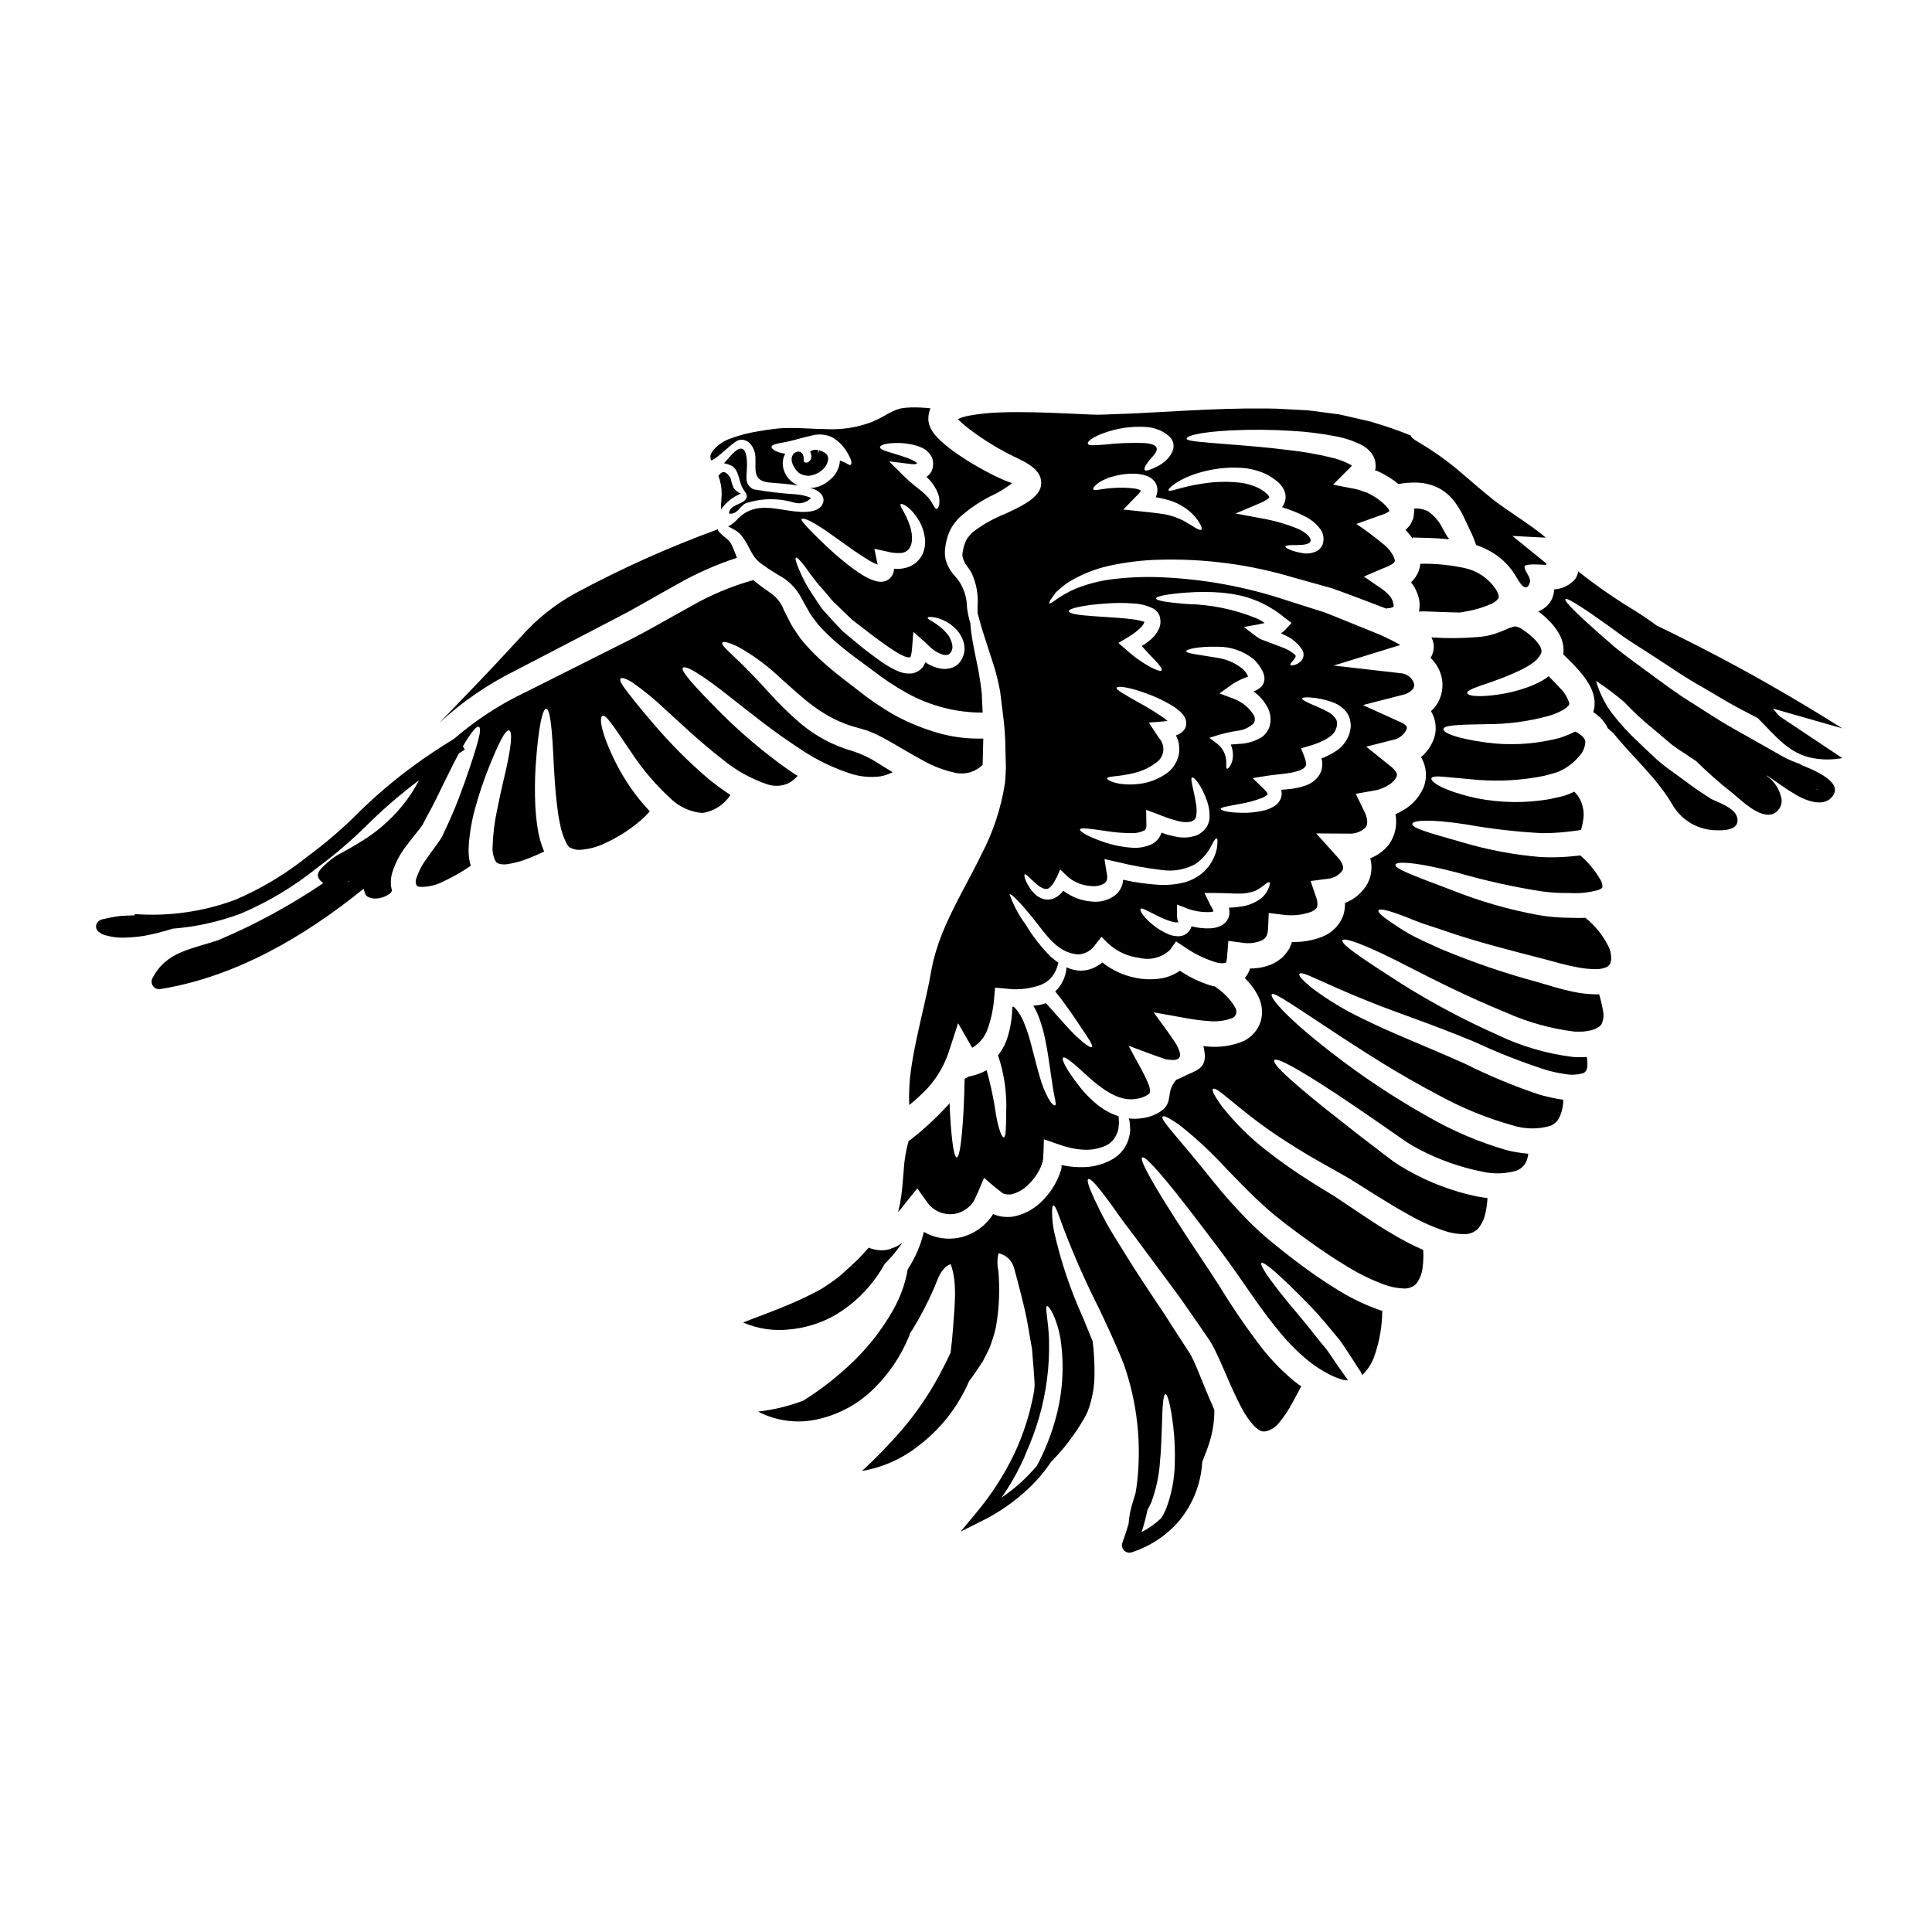<?xml version="1.0" encoding="UTF-8"?>
<!-- Uploaded to: SVG Repo, www.svgrepo.com, Generator: SVG Repo Mixer Tools -->
<svg fill="#000000" width="800px" height="800px" version="1.1" viewBox="144 144 512 512" xmlns="http://www.w3.org/2000/svg">
 <g>
  <path d="m461.01 414.25 1.934 0.227c0.789 0.074 0.992 0.074 1.297 0.102l-0.004 0.004c2.129 0.234 4.285-0.027 6.297-0.766 0.496-0.199 0.879-0.609 1.043-1.121 0.164-0.605 0.062-1.25-0.277-1.777-1.316-2.172-3.109-4.016-5.242-5.394l0.051-0.074h0.004c-0.512-0.074-1.012-0.195-1.5-0.355-2.812-0.898-5.481-2.191-7.934-3.84-1.441 1.008-3.078 1.691-4.809 2.008-2.25 0.375-4.551 0.34-6.789-0.102-3.269-0.621-6.344-2.027-8.949-4.094-0.582 0.473-1.215 0.883-1.883 1.219-1.461 0.766-3.117 1.078-4.754 0.891-0.996-0.129-1.969-0.414-2.879-0.84-0.016 0.398-0.059 0.793-0.125 1.184-0.254 1.375-0.809 2.676-1.625 3.812-0.352 0.512-0.762 0.98-1.223 1.398 3.254 4.047 5.543 7.606 7.246 10.148 1.805 2.598 2.797 4.246 2.469 4.578-0.332 0.332-1.934-0.758-4.348-3.023-2.109-2.062-4.754-5.188-7.809-8.574-1.082 0.383-2.215 0.598-3.359 0.637 0.625 1.07 1.152 2.191 1.574 3.356 0.66 1.797 1.18 3.637 1.551 5.512 0.738 3.484 1.117 6.586 1.5 9.18 0.383 2.594 0.688 4.629 0.969 5.977 0.281 1.348 0.484 2.262 0.176 2.394-0.309 0.129-0.941-0.395-1.727-1.73v-0.004c-1.031-1.898-1.836-3.914-2.394-6-0.758-2.57-1.473-5.621-2.363-8.875h0.004c-0.438-1.68-0.984-3.328-1.629-4.938-0.559-1.574-1.422-3.027-2.543-4.269-0.094-0.121-0.203-0.227-0.332-0.305-0.121-0.004-0.238 0.004-0.359 0.027-0.02 2.887-0.488 5.75-1.395 8.492-0.352 1.02-0.812 2-1.375 2.926-0.293 0.504-0.633 0.98-1.016 1.422 1.684 4.981 2.418 10.234 2.16 15.484-0.027 3.84-0.074 6.129-0.609 6.258s-1.398-2.16-2.086-6.004v0.004c-0.566-3.988-1.398-7.934-2.492-11.809-0.051 0.023-0.102 0.074-0.152 0.098-0.973 0.52-1.996 0.938-3.051 1.25-0.586 0.152-1.094 0.254-1.602 0.395l-0.941 0.508c-0.027 0.051-0.051 0.125-0.078 0.176-0.227 11.879-1.09 20.703-2.086 20.703-0.84 0-1.551-5.848-1.906-14.395-0.07 0.129-0.156 0.246-0.254 0.355-3.242 3.57-6.797 6.836-10.629 9.766-0.727 2.648-1.164 5.367-1.297 8.109-0.176 1.969-0.305 4.019-0.586 6.106-0.148 1.043-0.305 2.109-0.559 3.148l-0.176 0.789-0.074 0.359-0.027 0.023c-0.023 0.027-0.102 0.129 0 0.129 0.027 0 0.051-0.027 0.102-0.051l0.027-0.027 0.633-0.734c0.535-0.688 1.066-1.348 1.574-2.008l2.719-3.356 2.492 3.484-0.004-0.008c1.691 2.566 4.777 3.836 7.785 3.207 1.352-0.316 2.59-1 3.582-1.969 0.266-0.223 0.496-0.48 0.691-0.766l0.305-0.395-0.004 0.004c0.254-0.426 0.473-0.867 0.664-1.324 0.816-1.703 1.477-3.41 2.188-5.039 0.965 0.844 1.934 1.73 2.898 2.496l1.402 1.09 0.711 0.535c0.176 0.129 0.176 0.078 0.281 0.102h-0.004c0.305 0.125 0.633 0.188 0.965 0.18 0.348 0.059 0.703 0.043 1.043-0.051 1.641-0.402 3.137-1.246 4.328-2.441 1.254-1.18 2.293-2.562 3.074-4.094 0.152-0.395 0.395-0.738 0.484-1.094l0.176-0.535 0.051-0.125h0.004c0.055-0.129 0.098-0.258 0.129-0.395 0.023-0.203 0.074-0.395 0.098-0.633 0.102-1.859 0.203-3.613 0.203-5.215 1.145 0.309 2.469 0.84 3.613 1.219h0.004c1.078 0.402 2.18 0.734 3.305 0.992 1.109 0.273 2.242 0.441 3.383 0.508 1.922 0.145 3.852-0.152 5.641-0.863 1.355-0.512 2.473-1.508 3.129-2.797 0.297-0.547 0.52-1.125 0.664-1.73 0.023-0.609 0.152-1.18 0.176-1.73-0.051-0.582-0.074-1.117-0.102-1.602 0-0.051 0-0.102-0.023-0.125-2.199-0.734-4.234-1.883-6.004-3.383-1.492-1.25-2.856-2.648-4.074-4.172-4.043-5.117-5.035-7.527-4.629-7.957 0.512-0.484 2.644 1.324 7.199 5.512v-0.004c1.285 1.141 2.644 2.191 4.07 3.148 0.926 0.594 1.895 1.113 2.898 1.551 0.027 0 0.055 0.008 0.078 0.023 0.797 0.336 1.637 0.566 2.492 0.691 1.031 0.156 2.082 0.121 3.102-0.102 1.031-0.16 2.008-0.566 2.848-1.184 0.188-0.129 0.309-0.332 0.332-0.559 0.035-0.156 0.043-0.32 0.023-0.484-0.008-0.109-0.023-0.223-0.051-0.328l-0.023-0.203v-0.004c-0.039-0.207-0.09-0.41-0.152-0.609-1.117-3.051-3.738-7.273-5.445-10.629 2.754 1.02 6.738 2.57 10.02 3.637l1.754 0.152 0.004 0.004c0.246-0.012 0.492-0.043 0.734-0.102 0.176-0.051 0.332-0.125 0.508-0.176 0.078-0.102 0.254-0.125 0.281-0.227 0.203-0.309 0.512-0.434 0.23-1.629v-0.004c-0.215-0.684-0.496-1.344-0.84-1.969-0.609-0.918-1.242-1.832-1.855-2.754-1.402-1.906-2.754-3.812-4.195-5.773 2.391 0.434 4.856 0.867 7.348 1.301 1.297 0.246 2.617 0.477 3.934 0.656z"/>
  <path d="m339.89 260.6c2.57-0.535 4.172 2.184 4.297 4.371 0.176 3.461-0.891 6.512 3.812 6.914 2.445 0.203 5.039 0.359 7.504 0.789-0.688-0.316-1.328-0.727-1.902-1.223-1.277-1.133-2.055-2.723-2.164-4.426-0.043-0.906 0.152-1.809 0.562-2.617 0.047-0.055 0.09-0.117 0.125-0.18-0.102 0.004-0.207-0.004-0.309-0.023-2.262-0.395-3.352-1.246-3.352-1.777 0.023-0.637 1.523-0.867 3.484-1.246 1.855-0.281 4.328-1.145 7.703-1.883v-0.004c1.023-0.203 2.078-0.203 3.106 0 0.531 0.109 1.051 0.273 1.551 0.484 0.355 0.168 0.699 0.371 1.012 0.609 1.199 0.836 2.215 1.906 2.977 3.148 1.18 1.883 1.574 3.078 1.219 3.543-0.355 0.465-0.395-0.074-2.926-1.043h0.004c-0.105 2.039-1.102 3.926-2.719 5.164-1.422 1.32-3.277 2.082-5.215 2.137h-0.355c1.754 0 4.453 1.699 3.863 3.762-0.992 3.637-7.578 2.469-9.992 2.086-4.703-0.762-8.801-1.453-12.512 2.16v0.004c-0.746 0.891-1.664 1.625-2.695 2.16 0.434 0.227 1.02 0.508 1.727 0.918 0.598 0.336 1.141 0.766 1.605 1.27 0.441 0.531 0.852 1.094 1.219 1.68 0.734 1.18 1.297 2.469 1.969 3.562 0.652 1.094 1.551 2.023 2.617 2.719l0.152 0.102h0.004c1.602 1.148 3.266 2.207 4.981 3.176 1.18 0.738 2.25 1.637 3.18 2.672 0.93 1.117 1.723 2.336 2.363 3.637 0.582 1.043 1.18 2.109 1.805 3.203s1.5 2.008 2.234 3.078h0.004c1.926 2.148 4.019 4.137 6.258 5.953 2.391 1.969 5.188 3.938 8.113 6.129 2.894 2.262 5.961 4.297 9.176 6.078 6.129 3.402 13.027 5.18 20.039 5.164-0.074-1.73-0.148-3.41-0.227-5.012-0.227-2.137-0.531-4.172-0.891-6.106-0.762-3.84-1.527-7.297-1.906-10.148-0.102-0.867-0.18-1.652-0.23-2.418v0.004c-0.418-1.363-0.715-2.758-0.891-4.168-0.02-2.523-0.777-4.988-2.184-7.086-0.203-0.332-0.711-0.863-1.07-1.324-1.207-1.285-2.055-2.859-2.465-4.574-0.168-0.969-0.188-1.953-0.051-2.926 0.113-0.895 0.301-1.781 0.559-2.644 0.285-0.961 0.68-1.887 1.18-2.758 0.551-0.859 1.18-1.668 1.883-2.414 2.856-2.594 6.086-4.738 9.59-6.356 1.586-0.828 3.102-1.789 4.523-2.875-0.789-0.281-1.574-0.559-2.312-0.867-2.285-1.016-4.504-2.16-6.691-3.406v0.004c-2.269-1.293-4.469-2.703-6.59-4.227-1.148-0.82-2.242-1.711-3.277-2.668-0.617-0.543-1.188-1.141-1.707-1.781-0.328-0.418-0.625-0.859-0.887-1.324-0.402-0.746-0.656-1.566-0.742-2.41v-0.082c-0.039-1.055 0.152-2.106 0.562-3.074-1.766-0.199-3.539-0.273-5.316-0.23-0.859 0.031-1.719 0.113-2.566 0.258-0.746 0.188-1.473 0.449-2.164 0.785l-1.141 0.586-1.324 0.734c-0.816 0.484-1.934 0.992-2.926 1.449h0.004c-3.883 1.484-8.031 2.144-12.184 1.934-3.664-0.047-6.918-0.355-9.867-0.305v0.004c-1.395-0.004-2.789 0.09-4.172 0.277-1.375 0.152-2.875 0.395-4.168 0.633-2.406 0.379-4.766 0.992-7.047 1.836-1.762 0.582-3.34 1.617-4.578 3-0.387 0.453-0.684 0.98-0.863 1.551-0.043 0.441 0.027 0.891 0.203 1.297 1.59-0.383 5.859-5.09 7.41-5.418zm57.195 49.871v-0.004c0.523 0.469 0.973 1.02 1.324 1.625 0.441 0.672 0.777 1.414 0.988 2.191 0.574 2.012 0.02 4.176-1.445 5.672-0.457 0.41-0.984 0.734-1.551 0.965-0.57 0.195-1.16 0.312-1.758 0.355-1.117 0.031-2.231-0.188-3.254-0.637-0.77-0.266-1.488-0.652-2.137-1.145-0.078 0.195-0.172 0.383-0.281 0.562-0.145 0.375-0.371 0.711-0.66 0.992-0.301 0.328-0.645 0.617-1.016 0.859-0.414 0.199-0.836 0.367-1.27 0.508-1.383 0.203-2.793 0.008-4.07-0.559-1.008-0.438-1.988-0.949-2.926-1.523-2.363-1.504-4.195-2.977-6.297-4.555-1.859-1.527-3.66-3.027-5.363-4.453-1.629-1.652-3.148-3.328-4.504-4.856v0.004c-0.691-0.715-1.305-1.496-1.832-2.34-0.508-0.789-1.02-1.551-1.5-2.262-1.547-2.234-2.844-4.629-3.863-7.148-0.738-1.777-1.02-2.82-0.738-2.949 0.281-0.125 1.043 0.633 2.188 2.109 1.145 1.477 2.594 3.762 4.828 6.18 0.523 0.637 1.086 1.293 1.68 1.969 0.551 0.738 1.172 1.418 1.855 2.035 1.375 1.301 2.824 2.695 4.328 4.172 1.754 1.348 3.613 2.754 5.547 4.269 1.805 1.301 3.938 2.926 5.902 4.144 0.727 0.477 1.492 0.883 2.289 1.223 0.484 0.227 1.012 0.352 1.551 0.355 0-0.027 0-0.027 0.051 0 0.051 0.027-0.023-0.051 0.027-0.051s0.051-0.102 0.102-0.152c0.051-0.051 0.125-0.102 0.125-0.281 0.18-0.664 0.285-1.344 0.309-2.035l0.332-4.269 3.176 2.82c0.609 0.559 1.18 1.18 1.805 1.676v0.004c0.555 0.465 1.172 0.848 1.832 1.145 1.219 0.637 2.262 0.637 2.754 0.203v0.004c0.645-0.617 0.926-1.523 0.742-2.394-0.078-0.512-0.234-1.008-0.461-1.473-0.184-0.469-0.441-0.91-0.762-1.297-2.496-3.148-5.57-3.891-5.266-4.477 0.078-0.227 0.789-0.203 2.035 0 1.953 0.449 3.742 1.422 5.184 2.812zm-16.047-49.062c1.449-0.062 2.906 0.051 4.328 0.332 0.938 0.16 1.852 0.434 2.723 0.816 1.328 0.527 2.398 1.559 2.973 2.871l0.051 0.102v0.105c0.195 0.703 0.23 1.441 0.105 2.16-0.145 0.926-0.637 1.762-1.375 2.336-0.098 0.078-0.199 0.148-0.309 0.207 0.254 0.281 0.508 0.535 0.738 0.789l0.004-0.004c1.012 1.086 1.805 2.356 2.336 3.738 0.355 0.953 0.445 1.98 0.258 2.977-0.152 0.688-0.395 1.02-0.637 1.02-0.582 0-0.914-1.324-2.035-2.754-0.746-0.859-1.57-1.645-2.465-2.344-1.328-1.008-2.602-2.086-3.82-3.227l-4.301-4.266 6.055 0.738c0.453 0.051 0.914 0.008 1.348-0.129v-0.125c-0.215-0.238-0.477-0.434-0.762-0.578-0.594-0.332-1.215-0.617-1.859-0.844-1.324-0.48-2.617-0.84-3.688-1.18-2.16-0.633-3.508-1.094-3.508-1.625 0-0.535 1.422-1.035 3.84-1.117zm-6.461 31.258c0.645 0.379 1.316 0.703 2.012 0.969-0.051-0.285-0.129-0.586-0.18-0.867l-0.684-3.332 3.277 0.711c1.238 0.355 2.531 0.488 3.816 0.395 0.895-0.07 1.707-0.535 2.215-1.273 0.484-0.832 0.715-1.789 0.66-2.754-0.027-0.992-0.191-1.977-0.484-2.926-1.145-3.637-2.953-5.547-2.519-5.977 0.254-0.359 2.926 0.789 5.164 4.91 0.59 1.156 0.988 2.402 1.18 3.684 0.32 1.668 0.078 3.394-0.684 4.91-0.98 1.824-2.742 3.102-4.781 3.461-0.867 0.188-1.762 0.238-2.644 0.152 0.004 0.133-0.004 0.262-0.027 0.395-0.082 0.707-0.375 1.371-0.84 1.906-0.422 0.5-0.992 0.855-1.625 1.016-0.465 0.121-0.949 0.152-1.426 0.102-0.355-0.02-0.707-0.086-1.043-0.203-0.289-0.074-0.574-0.168-0.852-0.281-0.938-0.375-1.84-0.836-2.695-1.375-1.473-0.934-2.891-1.953-4.246-3.051-2.57-2.059-4.703-4.019-6.461-5.723-1.754-1.703-3.148-3.102-4.019-4.094s-1.348-1.527-1.27-1.805c0.074-0.281 1.016-0.176 2.262 0.484l0.004-0.004c1.715 0.91 3.363 1.938 4.93 3.078 1.969 1.398 4.297 3.051 6.891 4.879 1.301 0.887 2.676 1.797 4.07 2.613z"/>
  <path d="m518.21 282.09c-0.172 0.465-0.41 0.902-0.711 1.301l-0.965 1.016-0.051 0.051h-0.023c0.016 0 0.027 0.012 0.023 0.027 0.027 0 0.051 0 0.125 0.074l0.027 0.023c0 0.027 0.051 0.051 0.074 0.102l0.457 0.508c0.312 0.348 0.602 0.715 0.867 1.094l0.309 0.461 0.023-0.309c3.148 0.102 6.332 0.125 9.445 0.457 0.023-0.051 0.074-0.074 0.102-0.125 0.176-0.102-0.18-0.309-0.23-0.395 0 0.152-0.734-1.27-1.27-2.137l-0.004 0.004c-0.895-1.957-2.312-3.625-4.094-4.832-1.129-0.512-2.371-0.73-3.609-0.637 0.023 0.152 0.074 0.309 0.098 0.461l-0.148 1.473c-0.031 0.488-0.188 0.965-0.445 1.383z"/>
  <path d="m335.05 279.06c1.297-1.91 3.141-3.387 5.289-4.231-0.809-0.32-1.5-0.887-1.969-1.625-0.336-0.82-0.598-1.672-0.785-2.543-1.18-1.883-2.234-2.035-3.203-0.512 0.125 0.332 0.254 0.66 0.359 1.02h-0.004c0.469 1.629 0.625 3.328 0.457 5.012-0.094 1.098-0.145 2.039-0.145 2.879z"/>
  <path d="m521.37 306.02c1.676 0.027 3.277 0.125 4.856 0.176 1.578 0.051 2.977 0.078 4.426 0.129h0.254c0.582-0.102 1.18-0.203 1.832-0.332v0.004c2.269-0.398 4.481-1.074 6.582-2.012 1.066-0.508 1.805-1.27 1.832-1.625 0.102-0.203 0-1.043-0.789-2.262v-0.004c-1.879-2.789-4.754-4.762-8.035-5.508-3.914-0.867-7.918-1.262-11.926-1.184-0.086 1.172-0.473 2.301-1.117 3.281-0.328 0.559-0.742 1.066-1.223 1.504-0.031 0.031-0.043 0.082-0.027 0.125l-0.023 0.152 0.023 0.305c0-0.074-0.051-0.395 0.129-0.152v-0.004c1.074 1.434 1.766 3.113 2.008 4.887 0.082 0.859 0.039 1.723-0.125 2.57 0.43-0.023 0.891-0.051 1.324-0.051z"/>
  <path d="m447.26 308.82c-0.016 0-0.027-0.012-0.027-0.027-0.004 0.031 0.008 0.059 0.027 0.078z"/>
  <path d="m400.95 257.77c1.875 1.422 3.82 2.746 5.828 3.969 1.969 1.219 3.992 2.312 5.977 3.281 3.027 1.449 7.91 3.543 7.086 7.871-0.66 3.457-6.59 5.922-9.445 7.273l-0.004 0.004c-3.062 1.215-5.945 2.84-8.574 4.828-0.457 0.438-0.883 0.906-1.27 1.402-0.352 0.469-0.625 0.992-0.812 1.551-0.238 0.59-0.41 1.207-0.52 1.836-0.129 0.5-0.188 1.012-0.176 1.527 0.195 1.008 0.633 1.953 1.27 2.758 0.426 0.578 0.82 1.18 1.18 1.805 1.285 2.773 1.828 5.828 1.578 8.871v1.703c0.332 1.246 0.711 2.723 1.246 4.481 0.863 2.668 1.934 5.949 3.148 9.766 0.645 2.129 1.168 4.293 1.574 6.484 0.281 2.289 0.586 4.723 0.895 7.25 0.328 2.672 0.5 5.363 0.508 8.059 0.051 1.449 0.074 2.898 0.125 4.371v0.559l0.023 0.125-0.023 0.309-0.023 0.281-0.051 1.066c-0.051 0.738-0.078 1.453-0.152 2.238v0.004c-1.02 6.672-3.148 13.125-6.301 19.098-3 6.156-6.539 12.16-9.359 18.5v-0.004c-1.418 3.148-2.551 6.418-3.379 9.766-0.359 1.574-0.711 3.461-1.043 5.363-0.395 1.969-0.816 3.863-1.246 5.75-1.371 6.027-2.754 11.773-3.543 17.289l-0.004 0.004c-0.477 3.191-0.645 6.418-0.508 9.641 1.824-1.457 3.535-3.047 5.117-4.754 2.547-2.891 4.445-6.289 5.57-9.973l2.262-6.965 3.738 6.512h0.004c1.781-1.039 3.164-2.641 3.934-4.555 1.059-2.859 1.699-5.852 1.902-8.891l0.227-2.492v-0.152h0.078l-0.078 0.152 4.723 0.434h0.004c2.371 0.074 4.738-0.273 6.992-1.02 2.09-0.684 3.754-2.277 4.527-4.332 0.215-0.547 0.395-1.109 0.535-1.68-0.711-0.484-1.352-1.016-1.934-1.5-2.609-2.59-4.883-5.5-6.766-8.66-1.812-2.43-3.242-5.125-4.246-7.984 0.359-0.332 2.695 2.012 6.297 6.465 3.231 3.965 6.297 9.18 11.98 9.48 1.828-0.113 3.492-1.098 4.477-2.641l1.602-2.012 1.969 1.934v-0.004c2.262 2.012 5.082 3.281 8.086 3.637 2.898 0.727 5.969-0.082 8.137-2.137l1.574-2.234 2.465 1.625c2.484 1.719 5.223 3.039 8.113 3.918 0.844 0.281 1.75 0.328 2.621 0.129 0-0.102 0.074-0.051 0.176-0.434 0.113-0.527 0.172-1.062 0.18-1.602l0.309-3.766 3.543 0.461h-0.004c1.789 0.328 3.637 0.125 5.312-0.586 1.246-0.633 1.574-1.5 1.68-3.328l0.176-3.938 3.789 0.461 0.004-0.004c2.547 0.359 5.144 0.082 7.555-0.812 0.965-0.457 1.398-0.941 1.5-1.352 0.129-0.824 0.031-1.668-0.281-2.441l-1.477-4.328 4.477-0.586c1.582-0.117 3.035-0.926 3.969-2.211 0.207-0.422 0.234-0.906 0.074-1.348-0.266-0.773-0.699-1.477-1.273-2.062l-5.769-6.406 8.57 0.051c1.684 0.125 3.34-0.477 4.555-1.652 0.305-0.496 0.441-1.074 0.391-1.656-0.078-0.918-0.344-1.809-0.785-2.617l-2.238-4.629 5.035-0.895-0.004 0.004c1.316-0.23 2.57-0.723 3.688-1.449 0.902-0.504 1.629-1.266 2.086-2.184 0.152-0.391 0.113-0.824-0.102-1.184-0.473-0.699-1.062-1.312-1.75-1.805l-6.184-4.984 7.375-1.859v0.004c1.496-0.371 2.738-1.414 3.359-2.824 0.074-0.457 0.051-0.484-0.074-0.734-0.422-0.48-0.953-0.848-1.551-1.07l-9.996-4.527 10.555-2.719c0.926-0.176 1.781-0.617 2.461-1.273 0.449-0.426 0.656-1.043 0.562-1.652-0.508-1.66-2.027-2.801-3.766-2.824l-17.547-2.012 16.988-5.238c0.215-0.082 0.438-0.148 0.66-0.203-0.098-0.051-0.191-0.109-0.277-0.176-1.449-0.863-3.148-1.625-4.856-2.441-1.703-0.688-3.383-1.375-5.062-2.059-3.356-1.324-6.613-2.723-9.867-3.969-3.41-1.07-6.715-2.121-9.914-3.148h-0.004c-10.922-3.664-22.312-5.742-33.824-6.18-4.297-0.16-8.602 0.035-12.867 0.582-3.148 0.414-6.234 1.219-9.184 2.394-4.652 1.906-6.762 4.371-7.144 3.918-0.152-0.152 0.227-0.816 1.066-1.969 0.203-0.305 0.461-0.609 0.711-0.965l1.145-0.992c0.434-0.359 0.918-0.738 1.398-1.145h0.004c0.547-0.387 1.117-0.742 1.703-1.066 3.004-1.715 6.242-2.973 9.617-3.742 4.453-0.984 8.992-1.539 13.551-1.652 12.047-0.32 24.066 1.285 35.605 4.754 3.254 0.918 6.586 1.832 10.016 2.797 3.41 1.18 6.918 2.57 10.504 3.894 1.348 0.508 2.754 1.039 4.121 1.574l0.004-0.168c0.598 0.047 1.195-0.078 1.727-0.359 0.051 0-0.027 0 0.051-0.023 0.027-0.184 0.027-0.371 0-0.559-0.117-0.75-0.402-1.461-0.84-2.086-0.906-1.082-1.988-2-3.203-2.719-1.27-0.891-2.547-1.781-3.816-2.644 1.754-0.762 3.512-1.504 5.238-2.238v-0.004c0.871-0.297 1.703-0.707 2.469-1.219 0.395-0.332 0.281-0.254 0.359-0.355 0.078-0.098 0.074-0.18 0.125-0.359v0.004c-0.023-0.348-0.121-0.684-0.281-0.992-0.195-0.484-0.461-0.938-0.785-1.348-0.168-0.254-0.355-0.492-0.566-0.711l-0.281-0.332h0.004c-0.227-0.242-0.465-0.473-0.711-0.688-2.426-2.027-4.957-3.93-7.578-5.695 2.363-0.84 4.68-1.676 6.965-2.492l0.891-0.332 0.762-0.484 0.078-0.023c0.051-0.102 0.102-0.051-0.152-0.562l-0.559-0.734-0.762-0.762v-0.004c-1.176-1.047-2.484-1.938-3.894-2.644l-0.5-0.25-1.18-0.395c-0.84-0.32-1.707-0.559-2.594-0.711l-2.793-0.535c-0.867-0.176-1.781-0.332-2.418-0.508l4.984-4.984c-0.121-0.133-0.27-0.238-0.434-0.309-1.633-0.875-3.379-1.516-5.188-1.906-3.519-0.844-7.086-1.473-10.68-1.883-6.59-0.84-11.879-1.219-15.945-1.551-8.191-0.633-11.445-0.891-11.57-1.5-0.125-0.734 3.328-1.777 11.594-2.211 5.469-0.273 10.945-0.23 16.406 0.125 3.852 0.211 7.68 0.688 11.465 1.426 2.414 0.438 4.75 1.219 6.945 2.312 0.344 0.191 0.676 0.402 0.992 0.641 0.375 0.25 0.719 0.547 1.016 0.887 0.887 0.848 1.461 1.965 1.629 3.176 0.152 1.883-0.074 1.629-0.074 1.832-0.023 0.047-0.051 0.09-0.082 0.129-0.074 0.074 0.152 0.023 0.203 0.074h0.004c0.059 0.016 0.117 0.031 0.176 0.055 0.051 0 0.027 0 0.129 0.027l0.711 0.355 0.004-0.004c1.805 0.844 3.496 1.91 5.031 3.18 1.594-0.309 3.215-0.441 4.836-0.391 2.148 0.047 4.258 0.605 6.152 1.629 1.672 0.961 3.109 2.293 4.195 3.887 0.863 1.211 1.613 2.496 2.238 3.844 0.711 1.477 1.348 2.852 1.969 4.172 0.406 0.848 0.754 1.723 1.043 2.617 0.039 0.137 0.086 0.266 0.148 0.395 2.121 0.703 4.113 1.742 5.906 3.078 1.922 1.457 3.527 3.293 4.723 5.391 0.688 1.117 2.57 4.602 3.586 1.523 0.461-1.398-1.398-2.926-1.398-4.269 0-0.941 4.91-0.461 5.594-0.461 0.281 0 0.078-0.074 0.129-0.074 0.051 0 0.051-0.051 0.074-0.051s0.023-0.051 0.023-0.074l-0.023-0.078-0.281-0.305-8.723-7.086 8.848 0.457c-0.434-0.359-0.84-0.711-1.27-1.066-0.84-0.66-1.703-1.27-2.543-1.887-3.383-2.441-6.613-4.477-9.59-6.691-5.672-4.527-9.535-8.215-12.844-10.656l0.004 0.004c-2.336-1.77-4.769-3.402-7.297-4.887-1.551-0.891-2.211-1.5-2.188-1.859-2.133-0.891-4.426-1.727-6.84-2.516-1.27-0.395-2.594-0.816-3.938-1.219-1.324-0.309-2.695-0.637-4.094-0.945-1.398-0.309-2.797-0.684-4.246-0.965-1.504-0.176-3.004-0.395-4.555-0.586-1.551-0.191-3.078-0.457-4.68-0.531-1.602-0.074-3.254-0.18-4.934-0.254-3.305-0.254-6.766-0.152-10.301-0.176-7.086 0.074-14.562 0.484-22.402 0.914-3.938 0.203-7.961 0.461-12.004 0.562l-3.027 0.125-1.652 0.051-1.652-0.027c-2.082-0.098-4.168-0.176-6.254-0.281-6.258-0.281-12.336-0.508-18.156-0.305l-0.004 0.004c-2.769 0.07-5.535 0.348-8.266 0.836-1.059 0.184-2.09 0.488-3.078 0.918 0.168 0.199 0.348 0.387 0.535 0.559 0.824 0.766 1.684 1.488 2.578 2.164zm61.441 26.574c-0.48 0.457-2.109-0.867-4.723-2.34v0.004c-1.523-0.785-3.148-1.352-4.832-1.68-1.969-0.355-4.297-0.559-6.789-0.84l-4.348-0.457 3.148-3.254c0.254-0.254 0.535-0.508 0.762-0.762 0.301-0.316 0.566-0.668 0.785-1.043-0.055-0.031-0.113-0.055-0.176-0.074-0.41-0.172-0.836-0.305-1.27-0.395-1.863-0.266-3.746-0.336-5.621-0.207-3.356 0.176-5.16 0.84-5.543 0.457-0.484-0.457 1.398-2.465 5.008-3.434v0.004c2.156-0.648 4.414-0.895 6.664-0.738 0.742 0.062 1.48 0.219 2.188 0.457 1.07 0.309 1.988 0.996 2.594 1.934 0.371 0.648 0.539 1.391 0.484 2.137-0.051 0.57-0.195 1.129-0.434 1.652 1.176 0.191 2.34 0.457 3.484 0.789 2.043 0.617 3.938 1.648 5.566 3.027 1.051 0.906 1.945 1.98 2.648 3.18 0.453 0.871 0.598 1.406 0.402 1.586zm-0.199-15.18c3.484-1 7.113-1.398 10.73-1.18 2.281 0.133 4.516 0.695 6.59 1.652 0.574 0.281 1.125 0.605 1.652 0.969 0.516 0.34 1.008 0.711 1.473 1.117 0.609 0.523 1.117 1.152 1.5 1.859 0.523 0.934 0.684 2.027 0.457 3.074-0.16 0.641-0.453 1.238-0.863 1.754 2.086 0.625 4.109 1.434 6.051 2.418 1.668 0.805 3.109 2.012 4.199 3.512 0.598 0.887 0.859 1.961 0.734 3.027l-0.148 0.734c-0.023 0.105-0.059 0.207-0.105 0.309l-0.078 0.148-0.102 0.203c-0.156 0.27-0.344 0.516-0.559 0.738-0.184 0.191-0.398 0.355-0.633 0.484-1.223 0.652-2.637 0.859-3.996 0.586-0.863-0.129-1.715-0.332-2.543-0.609-1.324-0.461-1.969-0.895-1.906-1.145s0.84-0.359 2.16-0.359c0.66 0 1.477 0 2.363-0.074 4.371-0.395 1.18-3.203-1.094-4.195v-0.004c-3.144-1.285-6.418-2.231-9.766-2.82l-6.867-1.27 6.488-2.754-0.004-0.004c0.637-0.25 1.242-0.566 1.809-0.941 0.27-0.16 0.5-0.387 0.66-0.66-0.008-0.043-0.027-0.086-0.051-0.125-0.141-0.262-0.332-0.496-0.559-0.684-0.344-0.32-0.707-0.617-1.09-0.883-0.344-0.246-0.699-0.465-1.07-0.66-1.598-0.785-3.316-1.285-5.086-1.473-3.223-0.355-6.481-0.277-9.688 0.227-5.621 0.789-8.801 2.34-9.156 1.832-0.355-0.43 2.594-3.148 8.496-4.805zm-29.094-8.723c0.973-0.664 2.031-1.191 3.148-1.574 3.602-1.363 7.449-1.949 11.293-1.727 1.227 0.07 2.438 0.336 3.586 0.789 0.633 0.25 1.23 0.586 1.777 0.992 3.789 2.344 1.855 5.977-0.969 7.957-0.953 0.625-1.977 1.137-3.051 1.527-0.418 0.203-0.879 0.301-1.344 0.277-0.359-0.023-0.285-0.867 0.227-1.551 0.613-0.895 1.297-1.746 2.035-2.539 2.059-2.469-0.434-3.027-2.621-3.18v-0.004c-3.418-0.117-6.836 0.012-10.234 0.395-2.695 0.199-4.297 0.355-4.629-0.129-0.133-0.27 0.066-0.727 0.781-1.234zm47.172 118.74c-0.434 1.156-1.168 2.176-2.133 2.949-1.543 1.137-3.344 1.863-5.238 2.121-1.043 0.152-2.137 0.254-3.231 0.309h-0.004c0.141 0.539 0.184 1.098 0.133 1.652-0.043 0.328-0.109 0.648-0.207 0.965-0.152 0.328-0.332 0.641-0.535 0.941-0.387 0.484-0.875 0.887-1.422 1.18-0.824 0.414-1.727 0.656-2.648 0.711-1.754 0.105-3.512-0.078-5.211-0.535-0.207 0.766-0.664 1.438-1.297 1.91-0.238 0.18-0.492 0.332-0.766 0.457-0.23 0.082-0.469 0.148-0.707 0.199-0.418 0.094-0.848 0.113-1.273 0.051-0.652-0.055-1.293-0.199-1.906-0.43-1.723-0.711-3.316-1.699-4.723-2.922-2.285-1.938-3.18-3.613-2.82-3.918 0.359-0.305 1.754 0.582 4.246 1.777l-0.004 0.004c1.383 0.723 2.832 1.301 4.332 1.727 0.332 0.078 0.676 0.113 1.02 0.102 0.152 0 0.281 0 0.281-0.051 0.023 0.027-0.027-0.125 0.102 0.102 0.023 0.074 0 0.051 0 0.074 0 0.023 0.023 0.051 0.051 0.051 0.027 0 0.023-0.25-0.078-0.355-0.102-0.102-0.125-0.457-0.199-0.457 0.023-0.18-0.102-0.562-0.102-0.895v-3.176l2.848 1.094-0.008 0.004c1.875 0.672 3.863 0.973 5.852 0.891 0.32-0.012 0.637-0.07 0.941-0.18-0.023-0.16-0.074-0.316-0.152-0.457-0.172-0.414-0.387-0.809-0.637-1.184l-1.574-3.231h3.148c2.418 0 4.477 0.18 6.231 0.152 1.438 0.012 2.859-0.258 4.195-0.785 0.867-0.445 1.68-0.992 2.418-1.629 0.582-0.457 1.016-0.684 1.219-0.582 0.207 0.102 0.168 0.574-0.141 1.363zm-4.066-45.75c-0.906-1.453-2.168-2.652-3.664-3.484-0.496-0.297-1.012-0.551-1.551-0.762l-3.812-1.426 3.277-2.34c0.93-0.641 1.93-1.176 2.977-1.602l1.355-0.535c-0.047-0.07-0.09-0.148-0.125-0.227-0.309-0.609-0.707-1.164-1.18-1.656-2.016-1.688-4.477-2.766-7.086-3.102-4.781-0.84-8.039-1.094-8.039-1.73 0.023-0.48 3.051-1.297 8.367-1.18h0.004c3.398-0.016 6.703 1.113 9.383 3.203 0.785 0.711 1.461 1.531 2.008 2.441 0.148 0.219 0.281 0.449 0.395 0.688 0.152 0.305 0.285 0.617 0.391 0.941 0.156 0.465 0.215 0.957 0.18 1.449-0.047 0.68-0.324 1.328-0.789 1.828-0.547 0.551-1.207 0.977-1.934 1.25l-0.176 0.051c1.586 1.125 2.883 2.609 3.785 4.328 0.648 1.281 0.879 2.731 0.664 4.148l-0.125 0.531-0.051 0.254-0.051 0.125c0 0.027-0.102 0.309-0.102 0.309l-0.004 0.004c-0.113 0.254-0.242 0.5-0.395 0.734-0.395 0.668-0.922 1.246-1.551 1.703-1.793 1.082-3.832 1.688-5.926 1.758-0.789 0.074-1.551 0.125-2.262 0.176h-0.004c0.598 1.379 0.738 2.91 0.395 4.371-0.461 1.574-1.219 2.164-1.426 2.035-0.281-0.152-0.102-0.941-0.176-2.211-0.145-1.695-0.973-3.258-2.289-4.328l-2.16-1.652 2.797-0.867c1.512-0.422 3.051-0.75 4.602-0.992 1.602-0.164 3.113-0.84 4.297-1.934 0.461-0.699 0.461-1.602 0-2.301zm-25.031 6.18-0.633-0.941-2.086-3.18 3.637-0.281c0.457-0.051 0.918-0.098 1.324-0.148h-0.004c-0.402-0.375-0.836-0.715-1.297-1.02-2.031-1.387-4.133-2.668-6.297-3.836-3.738-2.137-6.004-3.356-5.902-3.894 0.125-0.609 2.977-0.281 7.121 1.18 2.496 0.852 4.906 1.941 7.195 3.258 0.703 0.434 1.383 0.906 2.035 1.422 0.387 0.305 0.746 0.645 1.07 1.016 0.535 0.578 0.891 1.305 1.016 2.086 0.074 0.629-0.043 1.27-0.332 1.832-0.148 0.25-0.328 0.48-0.535 0.684-0.148 0.168-0.32 0.312-0.508 0.434-0.293 0.207-0.609 0.379-0.941 0.508-0.125 0.062-0.258 0.105-0.395 0.129 0.176 0.434 0.355 0.84 0.531 1.242v0.004c0.309 1.09 0.41 2.227 0.309 3.356-0.293 2.106-1.398 4.016-3.078 5.316-2.449 1.801-5.359 2.859-8.391 3.051-4.961 0.395-7.781-1.094-7.629-1.574 0.148-0.633 2.977-0.332 7.144-1.398v0.004c2.301-0.543 4.453-1.598 6.297-3.078 0.879-0.766 1.41-1.852 1.477-3.012 0.066-1.164-0.344-2.301-1.129-3.156zm-7.086 25.191v-0.004c1.09 0.012 2.168-0.23 3.148-0.711 0.258-0.148 0.441-0.398 0.508-0.688 0.09-0.438 0.105-0.883 0.051-1.324l-0.051-3.457 2.926 1.09 1.18 0.461v0.004c1.434 0.566 2.906 1.043 4.398 1.422 1.117 0.328 2.301 0.371 3.438 0.129 0.344-0.129 0.656-0.328 0.914-0.59-0.016 0.016-0.023 0.035-0.023 0.051 0.125-0.152 0.395-0.609 0.305-0.531h-0.004c0.023-0.043 0.051-0.086 0.082-0.129l0.051-0.332v0.004c0.152-1.012 0.145-2.043-0.027-3.051-0.66-4.144-1.652-6.816-1.094-7.086 0.484-0.281 2.469 1.855 4.043 6.356h-0.004c0.453 1.344 0.664 2.758 0.617 4.172l-0.051 0.66c-0.051 0.25-0.152 0.559-0.23 0.84h-0.004c-0.062 0.219-0.145 0.434-0.25 0.633l-0.102 0.227-0.023 0.051-0.152 0.23-0.027 0.023-0.125 0.152-0.004 0.008c-0.629 0.871-1.48 1.551-2.469 1.969-1.828 0.648-3.809 0.754-5.695 0.301-1.227-0.246-2.434-0.586-3.609-1.016 0.004 0.039-0.008 0.074-0.027 0.102-0.418 1.199-1.246 2.207-2.34 2.848-1.664 0.816-3.516 1.18-5.367 1.043-2.609-0.168-5.184-0.691-7.652-1.551-4.121-1.398-6.359-2.754-6.207-3.305 0.152-0.551 2.797-0.176 6.891 0.434v-0.004c2.301 0.379 4.629 0.566 6.961 0.555zm47.172-35.961c1.938 0.141 3.844 0.539 5.672 1.18 1.504 0.488 2.84 1.395 3.844 2.617 0.637 0.816 1.023 1.797 1.117 2.828 0.09 0.547 0.09 1.102 0 1.648-0.07 0.438-0.164 0.871-0.281 1.297-0.668 2.051-2.07 3.777-3.934 4.859-1.094 0.688-2.254 1.266-3.461 1.727 0.086 0.301 0.145 0.605 0.176 0.918 0.043 0.629 0.012 1.262-0.102 1.883-0.172 0.672-0.461 1.309-0.863 1.879-0.895 1.219-2.164 2.109-3.613 2.543-1.121 0.391-2.277 0.664-3.453 0.816-0.969 0.125-1.934 0.203-2.824 0.254h-0.004c0.223 0.828 0.16 1.703-0.176 2.492-0.445 0.914-1.176 1.656-2.086 2.109-0.637 0.348-1.309 0.621-2.008 0.816-2.074 0.531-4.215 0.762-6.356 0.684-3.461-0.047-5.469-0.609-5.418-1.039 0.047-0.43 1.969-0.711 5.215-1.324h-0.004c1.879-0.324 3.723-0.82 5.512-1.473 0.891-0.309 1.859-1.043 1.754-1.18l-0.062-0.039c-0.027-0.109-0.078-0.215-0.152-0.301-0.273-0.391-0.59-0.75-0.941-1.07l-2.848-2.754 3.918-0.633c2.059-0.332 3.965-0.395 5.82-0.734 1.805-0.254 3.789-0.918 4.172-1.652 0.395-0.332 0.281-1.426-0.203-2.644l-0.867-2.238 2.188-0.633c3.305-0.945 6.406-2.547 6.996-4.348v-0.012c0.215-0.496 0.336-1.031 0.355-1.574 0.008-0.43-0.105-0.852-0.332-1.219-0.562-0.855-1.355-1.539-2.285-1.969-1.883-1.043-3.688-1.676-4.883-2.238-1.195-0.562-1.832-0.965-1.754-1.219 0.07-0.258 0.824-0.344 2.144-0.27zm-32.754-27.797c3.012-0.23 6.039-0.23 9.051 0 1.824 0.16 3.637 0.441 5.422 0.84 1.957 0.477 3.859 1.168 5.668 2.059 2.133 1.027 4.125 2.324 5.926 3.863l1.703 1.27-1.5 1.629 0.004 0.004c-0.383 0.43-0.832 0.797-1.324 1.094 0.48 0.227 0.992 0.48 1.449 0.734 1.797 0.84 3.305 2.195 4.328 3.894 0.438 0.953 0.234 2.078-0.508 2.82-0.398 0.406-0.887 0.711-1.422 0.891-0.812 0.281-1.27 0.227-1.348 0.051-0.074-0.176 0.203-0.559 0.684-1.094 0.262-0.281 0.484-0.598 0.664-0.941 0.129-0.395 0.051-0.434-0.152-0.684h-0.004c-1.074-0.914-2.316-1.605-3.66-2.035-0.891-0.332-1.805-0.688-2.797-1.07-0.508-0.176-1.043-0.395-1.574-0.582l-0.867-0.332c-0.414-0.191-0.809-0.422-1.18-0.688l-3.406-2.594 4.398-0.816c0.395-0.074 0.738-0.176 1.094-0.281v0.004c-0.742-0.512-1.531-0.945-2.363-1.297-5.816-2.344-12.012-3.602-18.281-3.711-5.012-0.395-8.141-0.895-8.141-1.477 0-0.582 3.023-1.18 8.109-1.562zm-25.02 3.227c1.969-0.227 4.297-0.434 6.914-0.48 1.324 0 2.719 0.023 4.223 0.148v0.004c1.75 0.105 3.465 0.566 5.035 1.348 0.414 0.254 0.781 0.57 1.094 0.941 0.195 0.262 0.363 0.543 0.508 0.84v0.023l0.102 0.332v0.027l0.023 0.023 0.027 0.102 0.023 0.176c0.09 0.434 0.125 0.879 0.102 1.324-0.047 0.41-0.133 0.82-0.254 1.219-0.473 1.16-1.199 2.195-2.133 3.027-0.801 0.703-1.66 1.332-2.57 1.883 1.375 1.5 2.543 2.82 3.543 3.785 1.301 1.375 1.934 2.344 1.703 2.672-0.227 0.332-1.324-0.027-3.051-0.941v0.004c-2.379-1.328-4.59-2.934-6.59-4.781l-1.801-1.551 2.34-1.402h-0.004c1.289-0.73 2.477-1.617 3.543-2.644 0.43-0.395 0.77-0.879 0.992-1.422 0.004-0.047 0-0.094-0.02-0.141-0.988-0.328-2.012-0.551-3.051-0.66-1.297-0.176-2.644-0.305-3.891-0.395-2.519-0.176-4.832-0.332-6.742-0.457-3.836-0.25-6.328-0.684-6.328-1.324 0-0.543 2.301-1.184 6.234-1.691zm-9.484 72.328 0.965-2.188 1.91 1.859h-0.004c1.863 1.609 4.227 2.516 6.691 2.566 1.148 0.094 2.293-0.203 3.254-0.84 0.562-0.508 0.789-1.301 0.461-2.695l-0.051-0.305-0.535-3.332 3.051 0.688c4 0.988 8.062 1.727 12.156 2.211 3.051 0.445 6.164-0.105 8.875-1.574 1.73-1.199 3.152-2.797 4.144-4.652 0.684-1.426 1.219-2.238 1.5-2.16 0.281 0.078 0.309 1.016 0.051 2.754-0.559 2.527-1.922 4.805-3.887 6.488-1.434 1.164-3.098 2.008-4.887 2.469-1.953 0.473-3.965 0.684-5.973 0.633-3.398-0.18-6.773-0.637-10.098-1.375-0.027 0.254-0.027 0.512-0.078 0.762v0.004c-0.266 1.32-0.984 2.508-2.035 3.356-1.762 1.305-3.949 1.895-6.129 1.656-2.758-0.199-5.402-1.199-7.602-2.875-0.262 0.348-0.547 0.668-0.863 0.965-0.941 0.906-2.203 1.41-3.512 1.402-1.07-0.113-2.082-0.547-2.902-1.25-0.562-0.508-1.066-1.078-1.496-1.703-1.449-2.16-1.703-3.543-1.449-3.738 0.332-0.227 1.246 0.918 2.949 2.418 0.816 0.738 2.062 1.574 2.926 1.426 0.73-0.039 1.742-1.25 2.535-2.981z"/>
  <path d="m316.95 335.54c-3.41-3.938-5.594-6.738-6.965-8.547-1.375-1.805-1.832-2.719-1.551-3.125s1.398-0.152 3.383 1.145h-0.004c3.047 2.156 5.93 4.535 8.621 7.121 3.867 3.457 8.699 8.215 15.352 13.352h-0.004c3.434 2.789 7.336 4.941 11.523 6.356 1.887 0.648 3.949 0.527 5.75-0.328 0.891-0.477 1.676-1.125 2.309-1.91-0.863-0.531-1.727-1.09-2.516-1.652-6.293-4.449-12.203-9.426-17.664-14.867-8.062-8.086-10.758-11.344-10.234-12.078 0.562-0.816 4.629 1.352 13.453 8.441 4.453 3.434 10.148 8.191 17.906 13.203 4.137 2.781 8.648 4.957 13.402 6.457 2.465 0.762 5.07 0.977 7.629 0.633 1.121-0.211 2.211-0.582 3.231-1.094-1.27-0.762-2.469-1.523-3.637-2.234-2.16-1.43-4.504-2.559-6.969-3.359-5.148-1.449-9.918-4.004-13.988-7.477-2.941-2.539-5.719-5.269-8.316-8.164-8.621-9.637-12.742-12.078-12.234-13.094 0.203-0.395 1.555-0.203 4.223 1.117h0.004c4.152 2.328 7.992 5.184 11.414 8.492 4.91 4.223 10.785 10.578 20.395 12.988l2.363 0.688c0.762 0.305 1.5 0.633 2.262 0.941 1.398 0.684 2.797 1.426 4.144 2.211 2.719 1.551 5.414 3.203 8.266 4.723v0.004c2.738 1.57 5.703 2.699 8.789 3.348 2.582 0.527 5.258-0.277 7.121-2.141 0.023-1.375 0.051-2.723 0.102-4.043 0.023-0.992 0.051-1.969 0.074-2.93v0.004c-3.617 0.109-7.238-0.273-10.754-1.141-4.391-1.156-8.625-2.828-12.617-4.988-3.492-1.977-6.816-4.234-9.945-6.746-2.875-2.238-5.672-4.297-8.238-6.562-2.488-2.117-4.777-4.457-6.84-6.992-0.891-1.324-1.805-2.543-2.543-3.84-0.66-1.297-1.301-2.543-1.91-3.762v-0.004c-0.664-1.801-1.859-3.352-3.43-4.453-1.5-1.043-3.254-2.285-4.68-3.508l-0.004 0.004c-5.906 1.652-11.582 4.051-16.883 7.141-5.391 2.926-10.578 6.031-15.715 8.625-10.176 5.117-19.352 9.738-27.645 13.883-6.883 3.258-13.293 7.434-19.051 12.418-3.785 2.305-7.535 4.793-11.133 7.445v0.004c-5.129 3.785-9.977 7.938-14.512 12.426-4.066 4.051-8.426 7.797-13.051 11.199-5.848 4.707-12.312 8.594-19.211 11.555-8.527 3.18-17.641 4.481-26.715 3.812l-0.023 0.34c-1.23 0.027-2.434 0.07-3.59 0.148h-0.055c-0.93 0.105-1.941 0.27-2.859 0.453-0.496 0.094-1.082 0.227-1.48 0.32l-0.512 0.109h0.004c-0.734 0.145-1.348 0.645-1.637 1.332-0.195 0.527-0.117 1.117 0.207 1.574l0.395 0.441 0.715 0.492c0.391 0.203 0.805 0.355 1.23 0.453 1.484 0.418 3.023 0.621 4.562 0.594 1.848-0.027 3.688-0.188 5.512-0.477 2.578-0.484 5.121-1.121 7.625-1.91 6.164-0.488 12.234-1.832 18.031-3.996 7.242-3.09 14.027-7.156 20.164-12.094 4.754-3.504 9.246-7.356 13.438-11.52 4.258-4.211 8.805-8.121 13.605-11.703-1.242 2.414-2.738 4.688-4.465 6.785-3.227 3.945-7.137 7.277-11.547 9.84-1.324 0.84-2.719 1.629-4.195 2.441v-0.004c-1.426 0.684-2.742 1.566-3.918 2.621-2.133 1.934-3.938 3.328-1.523 5.363 0.102 0.086 0.195 0.117 0.297 0.191v0.004c-8.68 5.875-17.906 10.898-27.551 14.996-7.086 2.512-13.965 2.953-17.711 10.164h-0.004c-0.375 0.691-0.309 1.543 0.172 2.168 0.48 0.629 1.285 0.91 2.055 0.723 19.84-3.219 38.199-13.965 53.715-26.559 0.113 0.363 0.223 0.684 0.348 1.141h-0.004c0.062 0.211 0.156 0.406 0.281 0.586 0.227 0.176 0.102 0.102 0.176 0.152 0.074 0.051 0.027 0.102 0.102 0.125v0.004c0.137 0.066 0.27 0.145 0.395 0.227 0.809 0.348 1.703 0.453 2.57 0.309 1-0.129 1.957-0.484 2.797-1.043 0.168-0.086 0.316-0.207 0.43-0.359 0.102-0.07 0.184-0.164 0.23-0.277 0.129-0.148 0.027-0.148 0.102-0.176h0.125v-0.004c-0.449-1.613-0.441-3.32 0.027-4.93 0.852-2.711 2.207-5.242 3.992-7.453 1.426-1.934 2.977-3.715 3.938-5.039 0.891-1.703 1.727-3.305 2.543-4.777 1.676-3.148 2.949-6.055 4.195-8.469 1.117-2.305 2.109-4.238 3.004-5.883 0.527-0.328 1.047-0.68 1.574-1l-0.52-0.875c0.578-1 1.129-1.898 1.609-2.594 1.375-2.035 2.211-2.793 2.644-2.566 0.434 0.227 0.395 1.348-0.227 3.688-0.621 2.344-1.781 5.953-3.586 11.113-0.996 2.621-2.012 5.621-3.543 9.027-0.395 0.84-0.789 1.727-1.18 2.617-0.203 0.461-0.434 0.918-0.637 1.375l-0.332 0.711h-0.004c-0.117 0.32-0.273 0.629-0.457 0.918-1.375 2.086-2.621 3.609-3.863 5.441v-0.004c-1.227 1.629-2.172 3.453-2.797 5.394-0.191 0.508-0.18 1.07 0.027 1.574 0.176 0.332 0.305 0.395 0.914 0.559h-0.004c2.262 0.055 4.496-0.48 6.488-1.551 2.457-1.148 4.812-2.504 7.043-4.047-0.168-0.551-0.301-1.109-0.395-1.676-0.176-1.195-0.227-2.402-0.152-3.609 0.254-3.738 0.926-7.434 2.008-11.02 0.863-3.078 1.777-5.672 2.594-7.871 3.434-8.875 5.16-11.852 6.055-11.699 0.992 0.176 0.789 4.043-1.402 13.094-0.508 2.262-1.117 4.856-1.703 7.832-0.699 3.215-1.105 6.481-1.219 9.766-0.133 1.391 0.152 2.789 0.812 4.019 0.223 0.352 0.582 0.594 0.992 0.66 0.711 0.164 1.441 0.191 2.16 0.078 2.199-0.355 4.344-0.992 6.387-1.883 1.094-0.43 2.16-0.941 3.305-1.449-0.84-1.977-1.422-4.055-1.73-6.18-0.32-2.059-0.527-4.137-0.621-6.219-0.145-3.324-0.117-6.648 0.078-9.969 0.762-11.367 1.934-15.461 2.793-15.488 1.02 0 1.574 4.426 2.062 15.488 0.152 2.754 0.355 5.953 0.762 9.508 0.199 1.781 0.457 3.664 0.863 5.57 0.332 1.844 0.941 3.629 1.809 5.289 0.18 0.277 0.383 0.543 0.609 0.789 0.094 0.047 0.18 0.105 0.258 0.176 0.148 0.047 0.293 0.109 0.43 0.176 0.707 0.305 1.473 0.438 2.238 0.395 2.305-0.168 4.555-0.77 6.637-1.777 2.535-1.156 4.941-2.582 7.172-4.25 1.191-0.871 2.32-1.824 3.383-2.848 0.434-0.43 0.863-0.891 1.242-1.348-3.758-3.977-6.887-8.504-9.281-13.426-3.891-7.984-4.07-11.52-3.254-11.852 0.941-0.395 2.719 2.414 7.449 9.383h0.004c2.969 4.559 6.496 8.73 10.496 12.418 2.293 2.277 5.32 3.672 8.543 3.934 3.047-0.449 5.754-2.191 7.426-4.777-1.977-1.293-3.887-2.688-5.723-4.172-5.363-4.578-10.348-9.582-14.902-14.965zm-80.688 42.062 0.43-0.16-0.426 0.336c0-0.059 0-0.117-0.004-0.176z"/>
  <path d="m564.13 387.22c-1.477 0.078-2.852 0.027-4.195 0-2.746-0.004-5.484-0.242-8.191-0.711-7.879-1.438-15.598-3.66-23.035-6.637-10.984-4.144-15.105-5.695-14.902-6.715 0.125-0.863 4.883-0.914 16.355 2.086 7.371 2.137 14.871 3.805 22.453 4.984 2.453 0.332 4.926 0.473 7.398 0.43 2.492 0.16 4.992-0.098 7.402-0.758 0.219-0.066 0.434-0.152 0.637-0.258 0.137-0.098 0.281-0.184 0.434-0.254 0.074-0.102 0.047-0.148 0.148-0.176 0.027-0.051-0.051-0.074 0.027-0.074v-0.004c0.027-0.777-0.195-1.547-0.637-2.188-1.391-2.344-3.148-4.449-5.211-6.231-1.18 0.125-2.262 0.227-3.281 0.309h-0.004c-2.418 0.195-4.848 0.227-7.273 0.098-6.981-0.578-13.883-1.871-20.598-3.867-9.84-2.754-13.504-3.891-13.383-4.91 0.051-0.891 4.195-1.422 14.395 0.152v0.004c6.551 1.168 13.168 1.934 19.812 2.289 2.113 0.02 4.231-0.082 6.332-0.305 1.219-0.125 2.469-0.281 3.543-0.434 0.941-0.199 0.609-0.148 0.66-0.199 0.102-0.359 0.203-0.711 0.281-1.07 0.137-0.578 0.242-1.168 0.305-1.758 0.086-0.496 0.113-0.996 0.074-1.5-0.004-0.512-0.07-1.023-0.203-1.523-0.301-1.605-1.102-3.074-2.285-4.199-1.125 0.578-2.316 1.023-3.543 1.324-1.07 0.234-2.121 0.465-3.148 0.688-6.356 1.074-12.855 0.98-19.176-0.277-9.332-2.062-12.281-4.504-11.977-5.266 0.332-1.016 3.789-0.281 12.613 0.434v-0.004c5.777 0.426 11.586 0.059 17.266-1.094 0.84-0.227 1.727-0.457 2.617-0.711 0.809-0.215 1.59-0.531 2.316-0.941 1.609-0.859 3.043-2.012 4.223-3.406 1.09-1.074 1.723-2.535 1.754-4.07-0.145-0.547-0.445-1.043-0.863-1.422-0.281-0.254-0.711-0.508-1.043-0.789l-0.762-0.395h-0.004c-0.953 0.492-1.938 0.918-2.949 1.273-0.945 0.363-1.926 0.645-2.922 0.836-5.781 1.309-11.75 1.582-17.625 0.816-8.598-1.18-11.57-2.695-11.441-3.586 0.102-0.992 3.434-1.18 11.672-1.301l-0.004 0.004c5.316-0.004 10.609-0.695 15.746-2.059 1.535-0.398 3.012-0.988 4.398-1.758l0.812-0.582c0.254-0.203 0.332-0.395 0.559-0.535 0.102-0.359 0.254-0.359 0.152-0.66-0.457-1.504-1.289-2.867-2.422-3.957-0.891-0.992-1.934-2.059-3.027-3.148-0.508 0.395-1.016 0.738-1.5 1.043h0.004c-1.43 0.809-2.926 1.48-4.477 2.012-3.852 1.328-7.883 2.074-11.953 2.211-2.492 0.023-3.586-0.332-3.66-0.816-0.074-0.484 0.941-1.02 3.203-1.832 2.262-0.812 5.871-1.883 10.551-4.07v0.004c1.211-0.555 2.367-1.211 3.461-1.969 0.996-0.629 1.805-1.52 2.34-2.57 0.148-0.352 0.176-0.746 0.078-1.117-0.152-0.547-0.41-1.055-0.766-1.5-0.488-0.672-1.051-1.285-1.68-1.828-0.707-0.66-1.473-1.258-2.285-1.785-0.551-0.465-1.207-0.789-1.91-0.938-0.355-0.148-0.863 0.078-1.859 0.395v-0.004c-1.281 0.59-2.594 1.109-3.934 1.551-1.52 0.477-3.09 0.758-4.676 0.84-3.996 0.332-8.008 0.355-12.008 0.074 0.035 0.098 0.074 0.195 0.129 0.285l0.18 0.395 0.148 0.562v-0.004c0.223 0.77 0.238 1.586 0.051 2.363-0.129 0.648-0.379 1.27-0.734 1.832 1.613 1.52 2.688 3.527 3.051 5.719 0.449 2.805-0.395 5.664-2.289 7.785-0.203 0.227-0.461 0.395-0.66 0.609 1.238 2.023 1.586 4.473 0.965 6.762-0.652 2.125-1.906 4.016-3.609 5.445 0.102 0.152 0.176 0.254 0.25 0.395l0.004-0.004c1.219 2.301 1.406 5.008 0.508 7.453-1.035 2.504-2.844 4.617-5.164 6.023-0.754 0.477-1.543 0.895-2.359 1.25 0.098 0.492 0.156 0.996 0.176 1.5 0.125 2.336-0.559 4.644-1.93 6.535-1.277 1.633-2.977 2.891-4.91 3.633 0.598 2.254 0.336 4.648-0.734 6.715-1.336 2.352-3.449 4.16-5.977 5.117 0.047 1.184-0.125 2.363-0.512 3.484-0.969 2.465-2.91 4.422-5.363 5.414-2.594 1.047-5.371 1.539-8.164 1.453-0.203 0.582-0.457 1.18-0.684 1.727v0.004c-0.551 0.855-1.18 1.656-1.887 2.387-0.746 0.605-1.547 1.141-2.391 1.602-1.926 0.887-4.027 1.332-6.152 1.301-0.027 0.074-0.051 0.152-0.078 0.25-0.293 0.84-0.742 1.617-1.32 2.293 1.434 1.379 2.629 2.984 3.539 4.754 0.5 1.008 0.828 2.09 0.969 3.203 0.156 1.223 0.043 2.465-0.328 3.637-0.754 2.25-2.387 4.098-4.527 5.117-3.074 1.289-6.43 1.77-9.742 1.398l-0.711-0.051c-0.055-0.039-0.113-0.066-0.18-0.074l0.023 0.074 0.129 0.637c1.219 5.621-2.262 5.695-5.547 7.477-1.969 1.07-1.523 0.152-2.754 2.164-1.348 2.262-0.199 4.828-2.848 6.762l0.004 0.004c-1.613 1.152-3.496 1.863-5.465 2.062-1.09 0.16-2.195 0.168-3.285 0.023 0.051 0.309 0.125 0.586 0.203 0.918h0.004c0.09 0.781 0.141 1.57 0.152 2.359-0.094 0.941-0.301 1.863-0.609 2.754-0.82 2.168-2.418 3.953-4.481 5.012-2.332 1.242-4.934 1.891-7.578 1.883-1.449 0.023-2.898-0.086-4.328-0.332-0.562-0.129-0.535-0.078-0.762-0.129-0.152 0-0.395-0.125-0.461-0.047 0.027 0.234 0.027 0.473 0 0.707v0.078l-0.047 0.203-0.254 0.812h-0.004c-0.176 0.547-0.379 1.078-0.609 1.602-0.984 2.184-2.344 4.172-4.019 5.879-1.926 2.039-4.398 3.488-7.121 4.168-0.797 0.203-1.617 0.289-2.438 0.254-0.875-0.004-1.738-0.137-2.57-0.391l-0.586-0.18-0.098-0.047-0.203-0.078-0.004-0.004c-0.066-0.027-0.129-0.07-0.176-0.125l-0.129 0.281v0.023l-0.508 0.711h-0.004c-0.348 0.492-0.746 0.953-1.18 1.371-1.793 1.84-4.055 3.148-6.539 3.793-2.652 0.66-5.445 0.5-8.008-0.457-0.68-0.262-1.336-0.578-1.969-0.941-0.824 3.469-2.234 6.773-4.172 9.766-0.023 0.051-0.074 0.098-0.102 0.148-0.656 3.793-1.965 7.441-3.867 10.785-3.258 5.762-7.441 10.945-12.383 15.352-3.535 3.223-7.356 6.121-11.414 8.66-3.859 1.477-7.894 2.453-12.004 2.902 4.961 2.594 10.699 3.293 16.137 1.969 5.57-1.301 10.664-4.137 14.707-8.188 3.902-3.883 7.004-8.5 9.117-13.586 0.152-0.359 0.27-0.727 0.395-1.09 0.215-0.332 0.469-0.672 0.672-1 2.09-3.422 3.941-6.981 5.547-10.656 1.043-2.391 1.777-5.445 4.449-6.539 1.969 4.938 0.945 12.234 0.613 17.422-0.133 1.895-0.328 3.938-0.629 6.121-1.316 2.754-2.691 5.484-4.195 8.098-2.465 4.25-5.293 8.273-8.461 12.027-3.375 3.934-6.981 7.664-10.801 11.168 5.484-0.934 10.641-3.234 14.996-6.691 4.492-3.402 8.258-7.664 11.082-12.539 0.863-1.492 1.637-3.031 2.32-4.613 0.266-0.355 0.559-0.719 0.816-1.074 0.559-0.816 1.117-1.602 1.652-2.394l0.762-1.18 0.395-0.582c0.023-0.027 0.176-0.359 0.176-0.359 0.434-0.84 0.867-1.676 1.27-2.492h0.004c0.355-0.719 0.645-1.469 0.867-2.238 0.523-1.422 0.934-2.887 1.219-4.375 0.812-4.84 1-9.762 0.559-14.648-0.328-1.496-0.305-3.047 0.078-4.527 2.125 0.477 3.769 2.16 4.195 4.297 0.508 1.781 1.09 4.019 1.75 6.641 0.66 2.621 1.402 5.543 1.969 9.023 0.309 1.73 0.609 3.543 0.941 5.445 0.156 1.836 0.309 3.746 0.461 5.723 0.051 0.992 0.125 1.969 0.199 3.027l0.027 0.395v0.48l-0.027 0.203-0.051 0.832-0.023 0.305v-0.004c-1.004 5.809-2.777 11.457-5.281 16.793-2.668 5.543-6.008 10.734-9.945 15.465l-4.273 5.156 5.949-2.984h-0.004c4.402-2.203 8.453-5.043 12.023-8.426 2.246-2.106 4.246-4.461 5.957-7.019 1.102-1.133 2.168-2.289 3.148-3.461 1.352-1.652 2.644-3.387 3.738-5.012 0.535-0.789 1.094-1.68 1.629-2.621l0.004 0.004c0.461-0.742 0.867-1.516 1.219-2.316 1.203-3.168 1.816-6.527 1.809-9.918 0.031-2.894-0.129-5.789-0.484-8.66-0.918-2.238-1.777-4.375-2.594-6.359-3.289-7.234-5.828-14.781-7.582-22.531-0.383-1.77-0.578-3.578-0.582-5.391 0-1.18 0.125-1.727 0.355-1.754 0.227-0.027 0.559 0.434 0.992 1.5s0.969 2.695 1.832 4.938l-0.004-0.004c2.785 7.238 5.938 14.336 9.445 21.254 1.938 4.156 4.219 8.883 6.394 14.406h0.004c3.59 10.25 4.769 21.191 3.445 31.973-0.098 0.742-0.23 1.488-0.355 2.231-0.238 0.789-0.484 1.555-0.715 2.332-0.602 1.879-0.977 3.824-1.125 5.793-0.488 1.664-1.016 3.316-1.629 4.949v-0.004c-0.266 0.711-0.102 1.508 0.422 2.055s1.312 0.746 2.035 0.508c4.949-1.578 9.352-4.519 12.707-8.484 3.59-4.41 5.691-9.844 6-15.52 0.68-1.625 1.32-3.281 1.859-4.988h-0.004c0.906-2.809 1.363-5.746 1.352-8.699-0.395-0.969-0.789-1.934-1.223-2.852-1.574-3.637-2.875-7.144-4.219-10.121-0.359-0.762-0.688-1.402-1.02-1.969-0.457-0.711-0.914-1.402-1.348-2.086-0.891-1.375-1.754-2.695-2.594-3.996-1.676-2.594-3.203-5.059-4.781-7.32-3.051-4.606-5.719-8.574-7.906-12.16-2.188-3.586-4.121-6.512-5.547-9.129s-2.441-4.758-3.227-6.434c-1.551-3.356-1.969-4.934-1.551-5.164 0.418-0.23 1.625 0.895 3.863 3.789 1.117 1.449 2.492 3.332 4.168 5.723 1.676 2.391 3.863 5.117 6.297 8.465 2.492 3.332 5.34 7.199 8.625 11.621 1.652 2.211 3.301 4.656 5.117 7.25 0.918 1.297 1.832 2.617 2.754 3.992 0.48 0.684 0.965 1.398 1.449 2.109v0.012c0.516 0.828 0.984 1.688 1.398 2.57 1.652 3.356 2.977 6.738 4.555 10.199 0.789 1.703 1.602 3.457 2.516 5.117h-0.004c0.848 1.613 1.891 3.117 3.106 4.477 0.242 0.293 0.523 0.551 0.84 0.762 0.223 0.219 0.48 0.398 0.762 0.535 0.25 0.203 0.457 0.125 0.633 0.227s0.535 0 0.789 0.051c1.43-0.281 2.711-1.066 3.613-2.211 1.387-1.645 2.59-3.434 3.586-5.34 0.789-1.375 1.527-2.848 2.363-4.402-0.535-0.395-1.094-0.758-1.602-1.18h-0.004c-3.207-2.621-6.121-5.578-8.695-8.824-4.098-5.324-7.898-10.871-11.391-16.605-3.106-4.856-6.004-9.055-8.418-12.766-9.691-14.828-12.82-20.777-12.027-21.285s5.391 4.477 16.02 18.5c2.621 3.484 5.773 7.504 9.156 12.387 3.387 4.805 6.969 10.273 11.547 15.742h-0.004c2.352 2.832 4.992 5.414 7.871 7.707 1.523 1.16 3.141 2.188 4.836 3.074 0.82 0.445 1.68 0.82 2.566 1.121 0.395 0.102 0.816 0.305 1.219 0.395l1.18 0.148h0.125l-0.102-0.199c-0.035-0.062-0.078-0.125-0.125-0.184l-0.176-0.281-0.395-0.531c-0.508-0.711-1.016-1.453-1.551-2.188l-3.227-4.715c-2.543-3-4.754-5.977-6.996-8.621-2.238-2.644-4.219-5.035-5.82-7.086-3.207-4.144-4.988-6.891-4.531-7.297s3.004 1.652 6.793 5.262c1.906 1.836 4.117 4.019 6.512 6.512 2.394 2.492 4.856 5.547 7.449 8.66 1.18 1.652 2.262 3.356 3.328 4.961 0.508 0.816 1.02 1.602 1.527 2.391l0.395 0.586 0.176 0.281 0.102 0.152 0.051 0.074 0.074 0.176c0.027 0.027 0.309 0.637 0.309 0.637l0.004-0.004c1.391-1.324 2.461-2.949 3.125-4.754 1.41-3.934 2.148-8.078 2.188-12.254-0.609-0.18-1.18-0.395-1.754-0.586v-0.004c-3.848-1.453-7.531-3.312-10.984-5.543-3.254-2.008-6.156-4.066-8.875-6.078s-5.188-3.992-7.477-5.848h-0.004c-2.258-1.828-4.41-3.781-6.453-5.848-3.262-3.309-6.356-6.785-9.266-10.41-9.84-12.309-14.062-16.305-13.402-17.164 0.281-0.359 1.703 0.281 4.602 2.34v-0.004c4.441 3.531 8.59 7.41 12.41 11.598 2.754 2.797 5.852 6.133 9.617 9.512 1.832 1.754 3.938 3.383 6.152 5.137 2.394 1.805 4.856 3.637 7.531 5.512 2.672 1.875 5.492 3.789 8.547 5.598h-0.004c3.106 1.922 6.394 3.535 9.816 4.805 1.621 0.613 3.332 0.965 5.062 1.043 1.262 0.121 2.512-0.312 3.434-1.18 0.977-1.25 1.574-2.754 1.727-4.332 0.203-1.551 0.262-3.117 0.176-4.68-2.391-1.059-4.723-2.238-6.988-3.543-3.231-1.859-6.156-3.738-8.875-5.57s-5.188-3.461-7.582-5.062c-2.363-1.5-4.777-2.875-6.914-4.297l-0.004 0.004c-3.852-2.434-7.578-5.062-11.164-7.875-4.438-3.43-8.434-7.394-11.898-11.809-2.012-2.82-2.672-4.195-2.289-4.527s1.68 0.484 4.223 2.668c2.668 2.086 6.562 5.547 12.844 9.742 3.176 2.086 6.84 4.453 11.238 6.914 2.238 1.27 4.606 2.594 7.121 4.019 2.594 1.551 5.141 3.203 7.871 4.91 2.731 1.703 5.594 3.461 8.66 5.137h-0.004c3.082 1.766 6.34 3.219 9.715 4.332 1.594 0.5 3.258 0.758 4.93 0.762 1.312 0.027 2.582-0.457 3.543-1.348 1.043-1.223 1.754-2.695 2.062-4.273 0.289-1.293 0.469-2.609 0.531-3.934-0.891-0.129-1.75-0.254-2.594-0.395-6.512-1.34-12.777-3.691-18.562-6.969-1.305-0.719-2.57-1.508-3.789-2.359-1.094-0.84-2.137-1.625-3.18-2.418-1.969-1.523-3.863-2.949-5.621-4.297-3.484-2.754-6.535-5.16-9.18-7.223-10.527-8.441-14.168-12.129-13.578-12.891 0.59-0.758 5.238 1.574 16.43 8.922 2.793 1.859 6.031 4.055 9.715 6.59 1.832 1.27 3.789 2.617 5.871 4.07 0.992 0.684 2.035 1.426 3.106 2.16 0.965 0.633 2.082 1.27 3.254 1.883 5.266 2.762 10.898 4.758 16.73 5.922 2.957 0.676 6.035 0.598 8.953-0.227 1.086-0.379 1.996-1.137 2.57-2.133 0.371-0.75 0.605-1.562 0.684-2.394-1.992-0.164-3.969-0.496-5.902-0.992-7.231-2.113-14.176-5.078-20.699-8.84-9.086-5.102-17.77-10.883-25.98-17.297-12.309-9.59-16.02-14.469-15.387-15.129 0.633-0.66 5.367 2.719 18.207 11.164 6.434 4.172 14.879 9.742 26.172 15.664 6.109 3.348 12.582 5.988 19.289 7.871 3.289 1.074 6.82 1.137 10.145 0.18 1.289-0.527 2.277-1.598 2.699-2.926 0.492-1.281 0.742-2.644 0.734-4.019-0.094 0.004-0.188-0.004-0.281-0.023-2.106-0.309-4.188-0.766-6.231-1.375-6.691-2.25-13.215-4.961-19.527-8.121-11.168-4.988-20.293-8.492-26.98-11.879h-0.004c-4.844-2.281-9.438-5.059-13.707-8.289-2.566-2.137-3.484-3.254-3.203-3.66 0.66-0.941 5.34 2.109 18.871 7.504 6.789 2.754 15.922 5.695 27.551 10.527 6.137 2.863 12.445 5.344 18.891 7.422 1.707 0.496 3.449 0.871 5.211 1.121 1.488 0.262 3.016 0.199 4.477-0.18 0.367-0.102 0.691-0.328 0.918-0.633 0.238-0.414 0.375-0.875 0.391-1.352 0.047-0.801-0.004-1.602-0.148-2.391-0.18 0.004-0.359 0.02-0.535 0.051-1.07 0-2.188 0.051-3.203-0.051-6.938-0.859-13.691-2.844-19.992-5.875-8.699-3.871-17.117-8.348-25.191-13.402-11.926-7.629-16.277-10.707-15.816-11.648 0.355-0.789 5.695 0.867 18.23 7.398 6.297 3.207 14.371 7.352 25.254 11.828l0.004 0.004c5.707 2.535 11.758 4.215 17.957 4.981 0.812 0.051 1.551 0 2.34 0h-0.004c0.719-0.07 1.434-0.191 2.137-0.352l0.965-0.309c0.254-0.152 0.508-0.305 0.762-0.434h0.004c0.434-0.195 0.789-0.523 1.02-0.941 0.527-1.145 0.645-2.438 0.328-3.66-0.242-1.418-0.574-2.816-0.992-4.195-0.465 0.023-0.934 0.023-1.398 0-1.84-0.055-3.668-0.273-5.469-0.66-3.356-0.688-6.356-1.652-9.105-2.469-8.902-2.391-17.637-5.383-26.141-8.949-3.18-1.477-5.902-2.621-8.039-3.84-2.133-1.219-3.785-2.34-5.059-3.203-2.547-1.727-3.512-2.719-3.254-3.129 0.254-0.41 1.602-0.227 4.477 0.738 1.422 0.484 3.227 1.18 5.441 2.086 2.211 0.906 4.988 1.652 8.164 2.793 6.434 2.238 14.93 4.527 26.172 7.398 2.797 0.762 5.644 1.574 8.598 2.113h-0.004c1.434 0.277 2.887 0.43 4.348 0.457 1.156 0.082 2.316-0.117 3.379-0.586 0.633-0.395 0.863-0.734 1.066-1.832l0.004 0.004c0.086-1.293-0.18-2.586-0.766-3.742-1.461-2.891-3.531-5.434-6.066-7.449zm-139.1 111.52c1.125 7.469 0.578 15.094-1.602 22.328-1.152 3.957-2.719 7.785-4.672 11.414-1.234 1.449-2.547 2.824-3.938 4.125-1.699 1.562-3.512 2.996-5.422 4.293 2.309-3.293 4.301-6.797 5.949-10.465 0.227-0.512 0.418-1.039 0.637-1.574h0.004c1.301-2.918 2.41-5.918 3.316-8.98 1.98-6.762 2.891-13.789 2.695-20.832-0.176-5.391-1.145-8.66-0.535-8.926 0.465-0.207 2.543 2.871 3.566 8.617zm26.371 32.754c0.332-3.434 0.395-6.586 0.508-9.258 0.129-5.34 0.332-8.746 0.941-8.773 0.609-0.027 1.426 3.203 2.086 8.66 0.371 3.207 0.5 6.438 0.395 9.664-0.062 4.109-0.84 8.18-2.293 12.027-0.367 0.891-0.812 1.742-1.336 2.551-1.543 1.441-3.273 2.668-5.144 3.644 0.613-1.973 1.137-3.961 1.574-5.969 0.371-0.609 0.699-1.246 0.977-1.902 1.258-3.422 2.031-7.008 2.293-10.645z"/>
  <path d="m337.07 265.41c-0.395 0.43-0.789 0.914-1.219 1.348h-0.004c0.73 0.129 1.434 0.367 2.086 0.711 1.855 1.094 1.855 3.812 2.719 5.644 0.457 0.969 1.652 1.859 1.145 2.926-0.816 1.73-4.527 1.629-4.606 4.047 2.113 0.395 2.82-1.859 4.375-2.695l0.008-0.004c4.172-1.383 8.676-1.449 12.887-0.188 1.609 0.469 3.344-0.012 4.481-1.246-1.207-0.5-2.488-0.816-3.789-0.938-3.812-0.227-7.606-0.668-11.367-1.324-1.191-0.469-1.973-1.621-1.969-2.898-0.023-1.5 0.227-3 0.129-4.504-0.32-6.219-3.68-2.281-4.875-0.879z"/>
  <path d="m574.11 312.66c2.644 1.805 5.773 3.738 9.281 6.031 3.508 2.289 7.375 4.984 11.926 7.504 2.238 1.324 4.578 2.695 7.047 4.144 2.332 1.32 4.863 2.602 7.477 3.973 4.871 4.91 8.285 9.406 14.512 10.586 2.602 0.488 5.269 0.488 7.871 0l-16.578-11.051-0.266-0.285-0.531-0.559-0.152-0.199-0.359-0.434-0.43-0.508-0.082-0.09 18.398 5.254c-6.266-3.961-12.824-7.894-19.68-11.809-10.094-5.738-19.961-10.836-29.582-15.477-0.242-0.184-0.496-0.395-0.738-0.566-1.426-1.016-2.926-2.059-4.504-3.051-5.391-3.227-10.566-6.801-15.484-10.707-0.109 0.73-0.375 1.426-0.789 2.035-1.418 1.629-3.434 2.621-5.594 2.754-0.031 1.719-0.766 3.348-2.035 4.504-0.641 0.559-1.371 1.008-2.16 1.324 0.957 0.68 1.852 1.449 2.668 2.289 0.934 0.887 1.754 1.887 2.441 2.977 0.812 1.184 1.336 2.539 1.527 3.965 0.094 0.707 0.086 1.43-0.023 2.137 1.5 1.449 3 2.926 4.371 4.527v-0.004c0.906 1.039 1.715 2.152 2.418 3.336 0.852 1.398 1.371 2.973 1.523 4.602 0 0.484 0 0.941-0.023 1.426-0.082 0.48-0.195 0.953-0.332 1.422 0.621 0.414 1.207 0.875 1.758 1.375 0.875 0.836 1.59 1.828 2.109 2.926 0.453 0.395 0.934 0.848 1.461 1.285 5.117 6.375 11.414 11.75 15.52 18.738 2.453 4.402 7.133 7.09 12.168 7 2.406 0.105 6.051-0.395 5.062-3.598-0.531-1.711-2.863-2.891-4.277-3.566-0.852-0.395-1.684-0.758-2.5-1.105-0.672-0.434-1.348-0.867-1.969-1.285-2.289-1.449-4.504-3.148-6.59-4.676-2.086-1.527-4.121-2.926-5.82-4.453-1.699-1.527-3.281-3.078-4.758-4.477-2.633-2.43-5.059-5.074-7.246-7.91-1.895-2.562-3.309-5.449-4.172-8.52 2.594 1.715 5.082 3.582 7.449 5.594 2.34 2.492 4.844 4.824 7.504 6.973 1.477 1.242 3.055 2.594 4.723 3.992 1.668 1.398 3.715 2.543 5.695 3.938 0.395 0.254 0.789 0.527 1.18 0.789v-0.004c3.016 2.984 6.199 5.793 9.539 8.41 2.484 2.004 6.781 6.387 10.289 5.711 1.871-0.473 3.066-2.301 2.754-4.203-0.473-2.41-1.84-4.555-3.82-6l-0.051-0.16c2.586 1.777 5.117 3.652 7.871 5.25 2.316 1.348 6.691 3.102 9.055 0.816 3.582-3.461-2.051-6.574-7.809-8.812-0.082-0.07-0.156-0.156-0.234-0.227l-0.004-0.004c-1.578-0.531-3.109-1.188-4.578-1.969-3.055-1.754-6.004-3.41-8.801-4.988s-5.469-3.051-7.957-4.578c-2.492-1.527-4.883-3.102-7.121-4.527-4.578-2.797-8.316-5.695-11.75-8.188-3.434-2.492-6.41-4.68-8.926-6.715-9.84-8.492-13.582-12.258-13.148-12.77 0.43-0.508 4.953 2.332 15.277 9.887zm49.988 40.688h0.113zm0.902-0.047-0.004-0.004c0.371-0.051 0.738-0.141 1.09-0.262-0.34 0.172-0.719 0.266-1.105 0.262z"/>
  <path d="m307.89 307.5c4.984-2.566 9.992-5.594 15.562-8.66 5.031-2.871 10.34-5.223 15.848-7.019-0.395-1.043-0.738-1.969-1.07-2.695-0.199-0.48-0.484-0.992-0.66-1.324-0.207-0.309-0.457-0.59-0.738-0.836-0.773-0.574-1.504-1.211-2.176-1.902-0.027-0.051-0.078-0.125-0.102-0.176-0.16-0.133-0.277-0.309-0.332-0.508 0-0.027-0.027-0.027-0.027-0.051 0-0.023-0.023-0.027-0.051-0.027-12.977 4.742-25.598 10.41-37.762 16.965-5.453 3.004-10.344 6.938-14.445 11.621-4.273 4.652-8.66 9.355-12.895 13.734-2.926 3.023-5.801 6.008-8.621 8.949 6.043-5.582 12.855-10.266 20.234-13.902 8.16-4.234 17.215-8.938 27.234-14.168z"/>
  <path d="m358.11 266.51c-0.27 0.113-0.57 0.113-0.836 0-0.105-0.039-0.191-0.113-0.254-0.207v-0.332c-0.023-0.73-0.055-1.727-0.852-2.152h0.004c-0.473-0.234-1.035-0.188-1.465 0.117-0.254 0.133-0.457 0.34-0.582 0.594-1.062 1.574 0.609 4.059 1.574 4.762v0.004c0.402 0.285 0.852 0.5 1.324 0.637l0.906 0.129c0.109 0.023 0.219 0.031 0.332 0.031 0.133 0 0.266-0.02 0.395-0.051 1.141-0.152 2.215-0.629 3.098-1.371 0.922-0.715 1.539-1.758 1.723-2.914 0.07-0.832-0.406-1.609-1.18-1.918-0.266-0.203-0.578-0.336-0.906-0.395l-0.332-0.102-0.191 0.613-0.082 0.031 0.035-0.719-0.559-0.07h-0.586l-0.965 0.395 0.277 0.961-0.004-0.004c0.145 0.559-0.004 1.152-0.395 1.574-0.125 0.168-0.293 0.301-0.48 0.387z"/>
  <path d="m352.96 496.34c4.156-0.34 8.199-1.547 11.867-3.543 3.539-2.012 6.703-4.621 9.352-7.715 1.652-1.914 3.102-4 4.328-6.215 0.648-0.645 1.285-1.297 1.852-1.938v0.004c1-1.164 1.941-2.379 2.82-3.641-0.457 0.332-0.918 0.66-1.398 0.941-0.48 0.23-0.973 0.43-1.48 0.602l0.02-0.051c-0.125 0.059-0.227 0.125-0.355 0.184v0.004c-0.531 0.168-1.074 0.285-1.625 0.344-1.145 0.086-2.289-0.047-3.383-0.391l-0.734-0.281c-0.867 0.969-1.805 1.969-2.852 3.078-1.426 1.398-3.129 2.902-4.934 4.527-1.215 0.973-2.606 1.914-4.039 2.871-0.461 0.27-0.934 0.57-1.395 0.824l0.004-0.004c-3.062 1.648-6.215 3.117-9.445 4.402-3.32 1.406-6.793 2.598-10.629 4.137v0.004c3.785 1.633 7.926 2.273 12.027 1.855z"/>
 </g>
</svg>